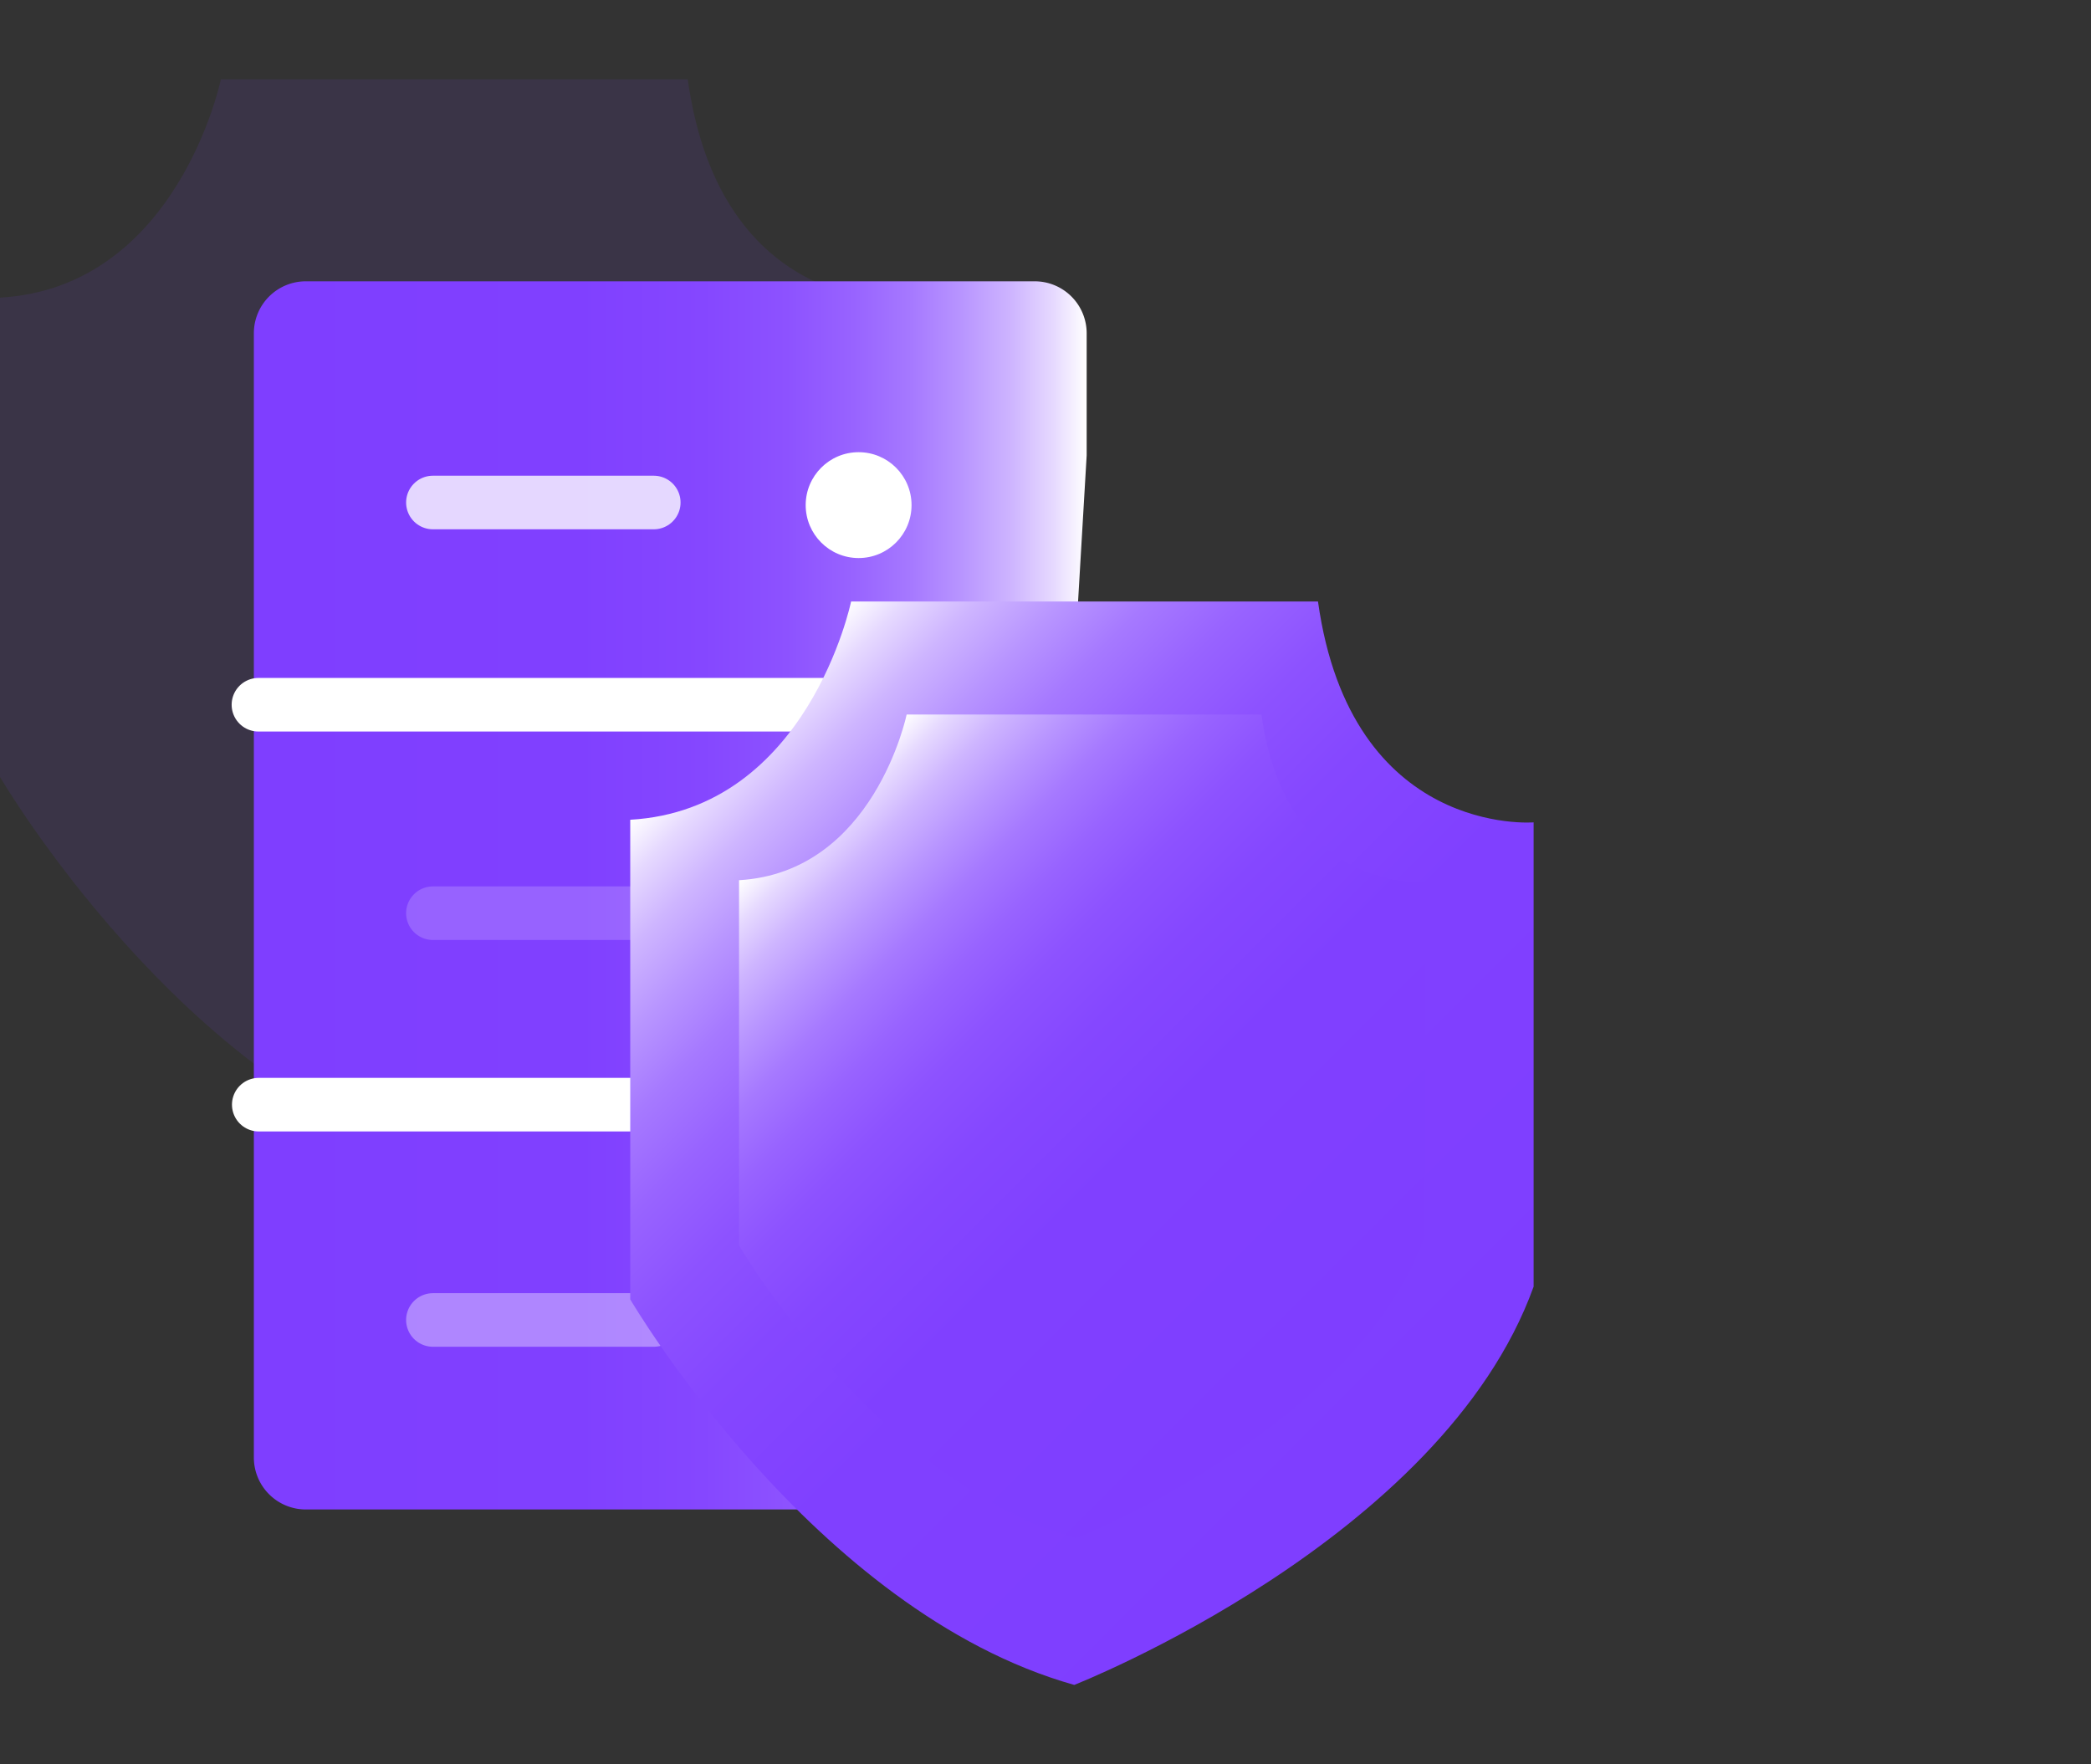 <svg id="图层_1" data-name="图层 1" xmlns="http://www.w3.org/2000/svg" xmlns:xlink="http://www.w3.org/1999/xlink" viewBox="0 0 64 54"><rect x="0" y="0" width="64" height="54" fill="#333333" stroke="none"/><defs><style>.cls-1{fill:#7f3eff;opacity:0.1;}.cls-2{fill:url(#未命名的渐变_150);}.cls-3{fill:none;}.cls-3,.cls-4,.cls-5,.cls-6{stroke:#fff;stroke-linecap:round;stroke-linejoin:round;stroke-width:1.64px;}.cls-4,.cls-5,.cls-6,.cls-7{fill:#fff;}.cls-4{opacity:0.79;}.cls-5{opacity:0.18;}.cls-6{opacity:0.37;}.cls-8{fill:url(#未命名的渐变_150-2);}.cls-9{fill:url(#未命名的渐变_150-3);}</style><linearGradient id="未命名的渐变_150" x1="7.77" y1="27.4" x2="33.26" y2="27.4" gradientUnits="userSpaceOnUse"><stop offset="0" stop-color="#7f3eff"/><stop offset="0.39" stop-color="#8040ff"/><stop offset="0.54" stop-color="#8547ff"/><stop offset="0.64" stop-color="#8d52ff"/><stop offset="0.72" stop-color="#9863ff"/><stop offset="0.79" stop-color="#a679ff"/><stop offset="0.85" stop-color="#b895ff"/><stop offset="0.91" stop-color="#ceb5ff"/><stop offset="0.96" stop-color="#e6d9ff"/><stop offset="1" stop-color="#fff"/></linearGradient><linearGradient id="未命名的渐变_150-2" x1="44.09" y1="44.04" x2="22.22" y2="22.16" xlink:href="#未命名的渐变_150"/><linearGradient id="未命名的渐变_150-3" x1="41.45" y1="41.36" x2="24.84" y2="24.75" xlink:href="#未命名的渐变_150"/></defs><title>3</title><path class="cls-1" d="M13.59,35.59S24.85,31.16,27.65,23.4V9.18s-5.59.47-6.6-6.75H6.76S5.44,8.8,0,9.11V23.78S5.59,33.34,13.59,35.59Z"/><path class="cls-2" d="M33.26,13.94V10.2a1.59,1.59,0,0,0-1.58-1.59H9.36A1.59,1.59,0,0,0,7.77,10.2V44.61A1.59,1.59,0,0,0,9.36,46.2h22"/><line class="cls-3" x1="32.31" y1="21.57" x2="7.91" y2="21.57"/><line class="cls-3" x1="32.14" y1="33.81" x2="7.92" y2="33.81"/><line class="cls-4" x1="13.25" y1="15.38" x2="20.01" y2="15.38"/><line class="cls-5" x1="13.25" y1="27.95" x2="20.01" y2="27.95"/><line class="cls-6" x1="13.25" y1="40.4" x2="20.01" y2="40.4"/><circle class="cls-7" cx="26.28" cy="15.46" r="1.62"/><path class="cls-8" d="M32.88,51.57s11.26-4.42,14.06-12.19V25.17s-5.59.46-6.6-6.76H26.05s-1.32,6.37-6.76,6.68V39.77S24.88,49.32,32.88,51.57Z"/><path class="cls-9" d="M32.94,47.08s8.55-3.36,10.67-9.25V27s-4.25.35-5-5.13H27.75s-1,4.83-5.13,5.07V38.12S26.86,45.37,32.94,47.08Z"/></svg>